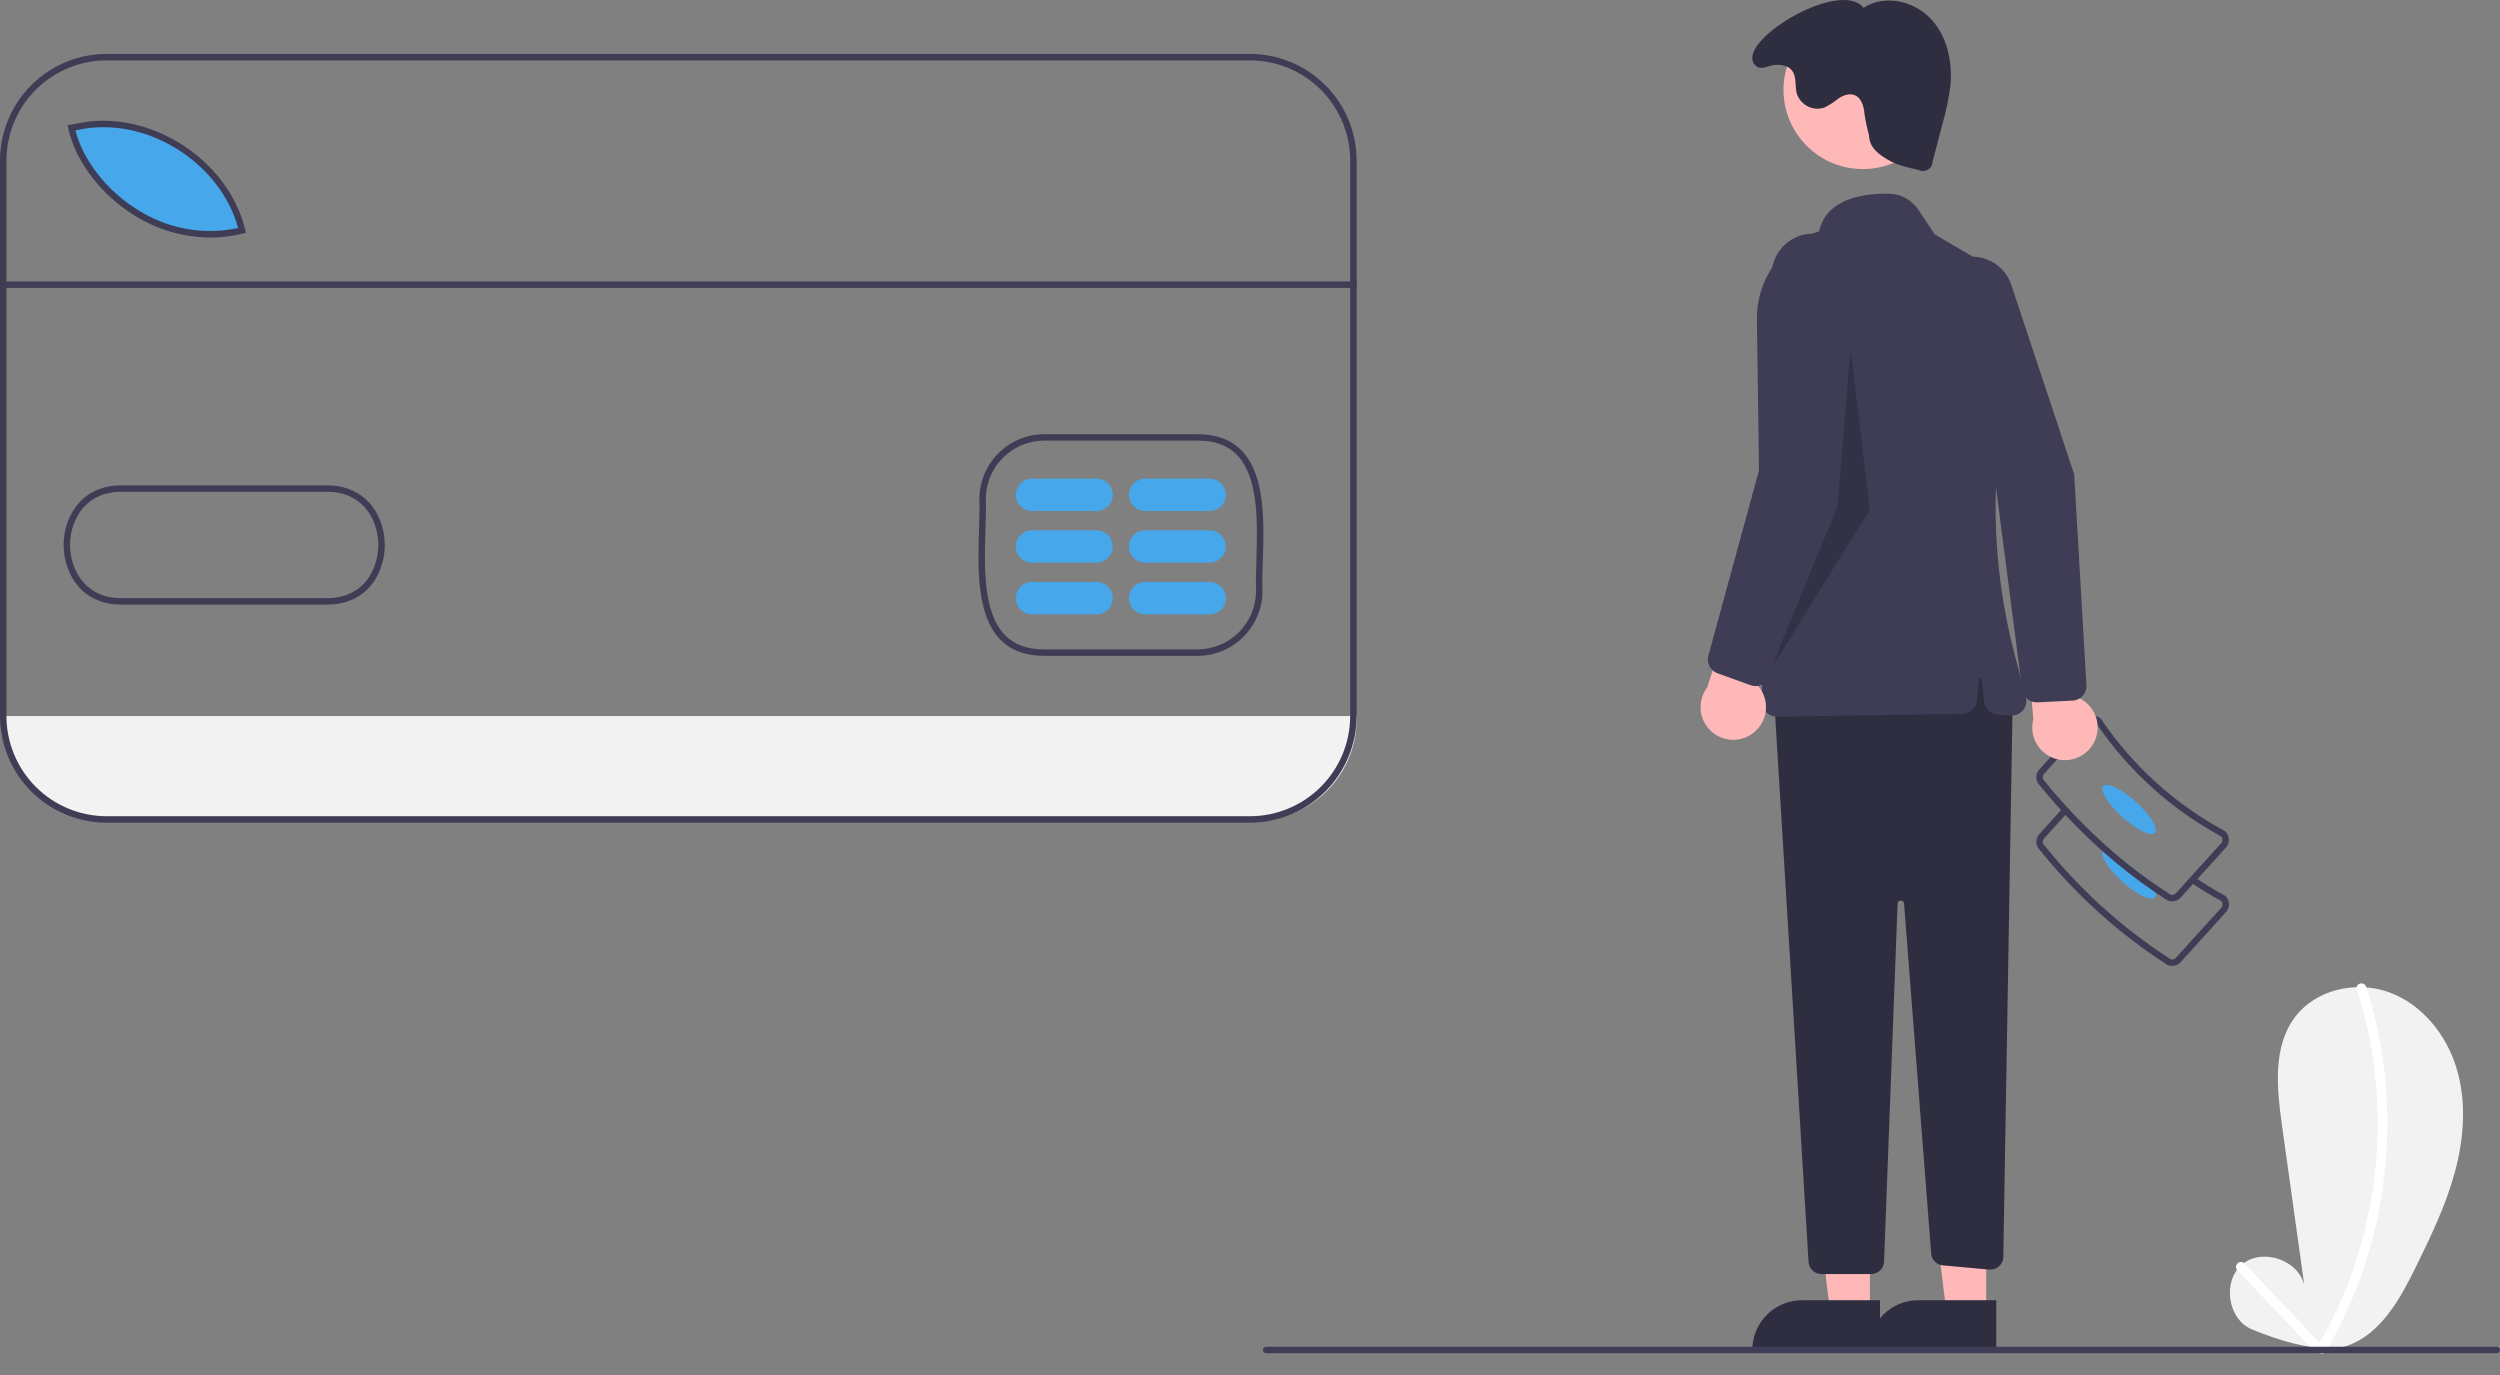 <svg fill="none" height="55" viewBox="0 0 100 55" width="100" xmlns="http://www.w3.org/2000/svg" xmlns:xlink="http://www.w3.org/1999/xlink"><rect x="0" y="0" width="100" height="55" fill="#808080" stroke="none"/><clipPath id="a"><path d="m0 0h100v54.147h-100z"/></clipPath><g clip-path="url(#a)"><path d="m54.265 28.643v.117c-0 1.08-.429 2.116-1.193 2.879-.764.763-1.8 1.192-2.879 1.192h-45.966c-1.08-0-2.115-.429-2.879-1.192-.763-.763-1.192-1.799-1.193-2.879v-.117z" fill="#f2f2f2"/><path d="m9.769 9.263c-3.322.82-6.304-1.735-6.824-4.106l.231-.041c2.8-.619 5.925 1.382 6.593 4.147z" fill="#47a7eb"/><path d="m90.063 53.17c-.961-.415-1.179-1.926-.375-2.596.804-.67 2.251-.182 2.485.838l-.896-6.411c-.206-1.474-.371-3.122.52-4.314.834-1.116 2.463-1.474 3.772-.994s2.275 1.679 2.685 3.011.313 2.779-.045 4.126-.967 2.612-1.582 3.862c-.631 1.281-1.395 2.67-2.743 3.141-1.288.451-3.821-.665-3.821-.665z" fill="#f2f2f2"/><path d="m94.273 39.573c.589 1.838.869 3.761.83 5.691-.037 1.921-.382 3.824-1.022 5.636-.364 1.028-.826 2.018-1.379 2.959-.024.044-.03.096-.016.144s.045.09.089.115c.043.025.095.033.144.021.049-.012.091-.042.118-.085.992-1.695 1.697-3.543 2.086-5.468.395-1.935.474-3.92.234-5.88-.135-1.098-.373-2.181-.711-3.235-.076-.236-.451-.135-.374.103z" fill="#fff"/><path d="m89.493 50.81 3.068 3.224c.172.181.446-.093.274-.274l-3.068-3.224c-.172-.181-.446.093-.274.274z" fill="#fff"/><path d="m86.887 38.638c-.109 0-.215-.039-.297-.111-1.894-1.234-3.58-2.76-4.995-4.523-.086-.082-.138-.195-.142-.314s.038-.235.118-.324l.93-1.027.192.173-.93 1.027c-.035.039-.054.09-.051.143.003.053.026.102.065.137l.014.014c1.401 1.747 3.071 3.26 4.948 4.481l.017.013c.039.035.09.054.143.051s.102-.026.137-.065l1.814-2.004c.034-.037.052-.086.051-.136-.001-.05-.021-.098-.055-.135-.42-.229-.831-.479-1.22-.743l.145-.214c.387.262.795.51 1.213.738l.025.018c.044.04.081.089.106.143s.04.113.043.173-.006.12-.026.176-.051.108-.092.153l-1.814 2.004c-.04.045-.089.081-.143.106-.054.026-.113.04-.173.043-.008 0-.015.001-.023.001z" fill="#3f3d56"/><path d="m84.887 35.265c.57.515 1.155.798 1.308.63.02-.029.032-.061.036-.096.004-.035-.001-.07-.013-.102-.062-.19-.161-.366-.291-.518-.506-.36-.999-.749-1.477-1.167-.15-.049-.265-.048-.32.014-.008.009-.014.019-.019.03-.096.195.236.718.776 1.208z" fill="#47a7eb"/><path d="m81.453 31.111c.005.118.056.229.142.309.765.946 1.607 1.828 2.516 2.637.665.593 1.369 1.141 2.107 1.641.123.084.247.165.372.245.082.072.188.112.297.111.008 0 .015-.001.023-.001.06-.003.119-.017.173-.043.054-.026.103-.062.143-.107l1.814-2.003c.081-.09.124-.208.117-.33-.006-.121-.06-.235-.15-.316l-.025-.018c-1.98-1.07-3.673-2.602-4.934-4.466l-.019-.023c-.09-.081-.208-.124-.33-.117-.121.006-.235.06-.316.15l-1.814 2.003c-.04.044-.071.096-.092.153-.02.057-.029.117-.026.176zm.258-.013c-.001-.026.002-.052.011-.076.009-.024.022-.047.039-.066l1.814-2.004c.018-.019.039-.035.063-.046.024-.011.05-.017.076-.018.048-.003.094.012.132.041 1.28 1.888 2.994 3.44 4.999 4.527.035.036.055.084.056.134.001.05-.017.099-.051.136l-1.815 2.004c-.017.019-.038.035-.062.046-.024.011-.049.017-.075.018-.052.003-.104-.015-.143-.05l-.017-.013c-.274-.176-.544-.36-.81-.552-.506-.36-.999-.749-1.477-1.167-.965-.842-1.856-1.766-2.662-2.762l-.013-.014c-.039-.036-.062-.086-.065-.138z" fill="#3f3d56"/><path d="m86.195 33.312c.152-.168-.187-.722-.757-1.238-.57-.516-1.155-.799-1.307-.631-.152.168.187.722.757 1.238.57.516 1.155.799 1.307.631z" fill="#47a7eb"/><path d="m74.796 52.527-1.584-0-.754-6.11 2.338 0z" fill="#ffb8b8"/><path d="m75.2 54.062-5.107-0v-.065c0-.261.051-.52.151-.761s.246-.46.431-.645.404-.331.645-.431.5-.151.761-.151h0l3.119 0z" fill="#2f2e41"/><path d="m79.447 52.527-1.584-0-.754-6.11 2.338 0z" fill="#ffb8b8"/><path d="m79.851 54.062-5.107-0v-.065c-0-.261.051-.52.151-.761s.246-.46.431-.645.404-.331.645-.431c.241-.1.5-.151.761-.151h0l3.119 0z" fill="#2f2e41"/><path d="m80.51 27.836-.378 22.442c-.001.071-.017.141-.047.206-.029.065-.072.122-.125.17s-.115.084-.182.106c-.068.022-.139.031-.21.024l-1.853-.169c-.122-.011-.235-.065-.321-.152-.086-.087-.138-.201-.147-.323l-1.085-13.998c-.003-.033-.018-.064-.042-.086-.025-.022-.056-.034-.089-.034-.033.001-.065.014-.088.037s-.037.054-.039.087l-.542 14.319c-.005.134-.062.26-.158.353s-.225.144-.358.144h-1.988c-.132 0-.258-.05-.354-.14-.096-.09-.154-.213-.162-.345l-1.392-22.771 8.269-2.067z" fill="#2f2e41"/><path d="m74.513 6.763c1.752 0 3.173-1.421 3.173-3.173s-1.421-3.173-3.173-3.173c-1.753 0-3.173 1.421-3.173 3.173s1.421 3.173 3.173 3.173z" fill="#ffb8b8"/><path d="m70.666 28.503c-.055-.053-.099-.117-.129-.187-.03-.07-.046-.146-.047-.222l-.214-15.303c-.013-.778.221-1.541.669-2.178.448-.637 1.086-1.116 1.822-1.367.297-1.349 1.88-1.518 2.802-1.498.23.005.456.065.658.176s.374.269.502.46l.661.992 1.458.854c.674.394 1.206.991 1.519 1.707s.39 1.512.221 2.275l-.224 1.021c-.79 3.612-.715 7.36.219 10.938l.452 1.722c.024.09.025.184.005.274-.02.09-.062.175-.121.246-.059.071-.135.127-.22.163-.085.036-.178.051-.271.044l-.524-.04c-.136-.01-.264-.068-.362-.164-.098-.095-.159-.222-.172-.358l-.087-.868c-.002-.016-.009-.031-.021-.042-.012-.011-.027-.017-.043-.017s-.032.006-.043.017c-.012.011-.019.026-.021.042l-.084.84c-.014.142-.08.274-.185.37-.105.097-.242.151-.385.153l-7.42.114c-.003 0-.006 0-.009 0-.151 0-.297-.059-.405-.164z" fill="#3f3d56"/><path d="m74.761 5.419c.013.449.324.708.707.943.382.235.829.337 1.267.435.059.031.125.047.191.045.067-.002.132-.02.189-.054.057-.034.105-.082.138-.14.033-.058.051-.123.051-.19l.402-1.528c.142-.488.245-.986.309-1.491.097-.97-.133-2.014-.81-2.715-.677-.701-1.852-.951-2.663-.41-.963-1.23-5.365 1.488-4.279 2.343.193.152.488-.04.734-.059s.52.024.676.215c.203.249.115.619.199.929.035.109.091.21.165.298.074.087.165.159.267.212s.213.084.327.093c.114.009.229-.005.338-.04.203-.1.394-.223.569-.365.188-.125.426-.218.637-.139.279.104.378.446.403.743.043.296.104.589.185.877z" fill="#2f2e41"/><path d="m74.02 13.924-.517 6.331-2.713 6.589 4.005-6.46z" fill="#000" opacity=".2"/><path d="m70.155 29.298c.148-.119.268-.269.352-.439.084-.17.129-.357.133-.547s-.034-.378-.111-.552c-.077-.174-.191-.329-.334-.453l1.728-4.281-2.352.475-1.281 3.993c-.194.254-.288.571-.264.89s.164.618.394.841c.23.223.533.353.852.367.32.014.633-.09.881-.292z" fill="#ffb8b8"/><path d="m70.029 27.41-1.331-.48c-.137-.05-.251-.15-.318-.28s-.084-.28-.046-.421l2.196-8.039.335-7.265c.01-.219.064-.434.158-.633s.226-.376.39-.523c.163-.147.354-.26.561-.332.207-.072.427-.103.646-.089.219.013.433.07.63.167s.373.232.517.397c.144.165.254.358.324.566s.097.428.08.647l-.598 7.955-2.798 7.974c-.043.12-.123.224-.23.294-.107.07-.234.103-.361.094-.053-.004-.105-.015-.154-.033z" fill="#3f3d56"/><path d="m83.748 29.718c.091-.167.144-.351.156-.541.012-.19-.018-.379-.088-.556-.07-.177-.177-.336-.315-.467-.138-.131-.303-.23-.483-.29l-.054-4.617-1.987 1.344.356 4.178c-.081.309-.046.638.099.923.145.285.389.507.687.624.298.117.628.12.928.01.3-.11.549-.327.701-.609z" fill="#ffb8b8"/><g fill="#3f3d56"><path d="m82.905 28.024-1.413.07c-.146.006-.289-.042-.401-.136-.112-.094-.185-.226-.204-.371l-1.071-8.264-2.49-6.833c-.075-.206-.109-.425-.098-.645s.064-.434.158-.633.227-.376.39-.522.354-.259.562-.332c.207-.072.427-.102.646-.089s.433.07.63.167.373.232.517.398c.144.166.254.358.323.566l2.513 7.572.49 8.437c.007.128-.028.254-.099.36s-.176.185-.297.226c-.05.017-.102.026-.155.029z"/><path d="m99.871 54.128h-49.226c-.034 0-.067-.014-.091-.038s-.038-.057-.038-.091c0-.034.014-.067.038-.091.024-.024.057-.038.091-.038h49.226c.034 0 .067.014.091.038.024.024.038.057.038.091 0 .034-.014.067-.038.091-.024.024-.057.038-.091.038z"/><path d="m41.761 26.234c-.742 0-1.332-.221-1.754-.656-.954-.984-.894-2.88-.846-4.404.014-.443.027-.862.014-1.213l-0-.005c.003-.685.277-1.342.761-1.826.484-.485 1.141-.759 1.826-.762h6.152c.741 0 1.331.22 1.752.655.954.983.895 2.879.847 4.403-.014.444-.027.864-.013 1.215-.002.686-.276 1.344-.76 1.83-.485.486-1.142.761-1.828.764zm-2.328-6.28c.013.359 0.0.781-.014 1.228-.046 1.475-.104 3.311.773 4.216.377.389.89.577 1.569.577h6.15c.617-.003 1.208-.25 1.645-.686.436-.436.683-1.028.686-1.645-.014-.355-.001-.779.013-1.228.046-1.475.103-3.31-.774-4.215-.376-.388-.889-.577-1.567-.577h-6.152c-.617.003-1.207.25-1.643.686s-.683 1.026-.686 1.643z"/><path d="m8.41 9.501c-1.079-.007-2.134-.316-3.046-.892-1.336-.83-2.344-2.159-2.632-3.469l-.029-.131.361-.065c2.842-.627 6.056 1.394 6.744 4.243l.03.125-.125.031c-.427.106-.864.159-1.304.159zm-5.394-4.286c.31 1.202 1.251 2.408 2.485 3.174 1.193.763 2.639 1.026 4.024.732-.72-2.654-3.737-4.516-6.407-3.924z"/><path d="m4.825 24.183c-.845 0-1.532-.378-1.935-1.068-.226-.401-.345-.854-.345-1.315-0-.461.118-.914.344-1.315.41-.702 1.113-1.083 1.981-1.069h8.197c.865-.011 1.569.368 1.979 1.071.226.402.344.854.344 1.315-0.0.461-.119.913-.344 1.315-.41.701-1.113 1.075-1.981 1.067h-8.197c-.014 0-.029 0-.043 0zm.005-4.51c-.754 0-1.363.333-1.718.941-.203.362-.31.77-.31 1.185 0.0.415.107.823.311 1.185.361.618.982.952 1.753.94h8.201c.772.012 1.395-.322 1.756-.939.203-.362.31-.77.31-1.185s-.107-.823-.31-1.185c-.361-.619-.984-.952-1.754-.942h-8.202c-.013-0-.025-0-.038-0z"/></g><g fill="#47a7eb"><path d="m43.864 20.439h-2.584c-.171 0-.336-.068-.457-.189-.121-.121-.189-.285-.189-.457s.068-.336.189-.457c.121-.121.285-.189.457-.189h2.584c.171 0 .336.068.457.189.121.121.189.285.189.457s-.068.336-.189.457c-.121.121-.285.189-.457.189z"/><path d="m43.864 22.506h-2.584c-.171 0-.336-.068-.457-.189-.121-.121-.189-.285-.189-.457 0-.171.068-.336.189-.457.121-.121.285-.189.457-.189h2.584c.171 0 .336.068.457.189.121.121.189.285.189.457 0 .171-.068.336-.189.457-.121.121-.285.189-.457.189z"/><path d="m43.864 24.573h-2.584c-.171 0-.336-.068-.457-.189-.121-.121-.189-.285-.189-.457 0-.171.068-.336.189-.457.121-.121.285-.189.457-.189h2.584c.171 0 .336.068.457.189.121.121.189.285.189.457 0 .171-.068.336-.189.457-.121.121-.285.189-.457.189z"/><path d="m48.386 20.439h-2.584c-.171 0-.336-.068-.457-.189-.121-.121-.189-.285-.189-.457s.068-.336.189-.457c.121-.121.285-.189.457-.189h2.584c.171 0 .336.068.457.189.121.121.189.285.189.457s-.068.336-.189.457c-.121.121-.285.189-.457.189z"/><path d="m48.386 22.506h-2.584c-.171 0-.336-.068-.457-.189-.121-.121-.189-.285-.189-.457 0-.171.068-.336.189-.457.121-.121.285-.189.457-.189h2.584c.171 0 .336.068.457.189.121.121.189.285.189.457 0 .171-.068.336-.189.457-.121.121-.285.189-.457.189z"/><path d="m48.386 24.573h-2.584c-.171 0-.336-.068-.457-.189-.121-.121-.189-.285-.189-.457 0-.171.068-.336.189-.457.121-.121.285-.189.457-.189h2.584c.171 0 .336.068.457.189.121.121.189.285.189.457 0 .171-.068.336-.189.457-.121.121-.285.189-.457.189z"/></g><path d="m54.265 11.258h-54.11v.258h54.11z" fill="#3f3d56"/><path d="m50.001 32.907h-45.738c-1.13-.001-2.214-.451-3.013-1.25-.799-.799-1.249-1.883-1.25-3.014v-22.223c.001-1.13.451-2.214 1.25-3.013.799-.799 1.883-1.249 3.013-1.25h45.738c1.13.001 2.214.451 3.014 1.25s1.249 1.883 1.25 3.013v22.223c-.001 1.13-.451 2.214-1.25 3.014s-1.883 1.249-3.014 1.25zm-45.738-30.492c-1.062.001-2.08.424-2.831 1.174-.751.751-1.173 1.769-1.174 2.831v22.223c.001 1.062.424 2.08 1.174 2.831.751.751 1.769 1.173 2.831 1.175h45.738c1.062-.001 2.08-.424 2.831-1.175.751-.751 1.173-1.769 1.175-2.831v-22.223c-.001-1.062-.424-2.08-1.175-2.831-.751-.751-1.769-1.173-2.831-1.174z" fill="#3f3d56"/></g></svg>